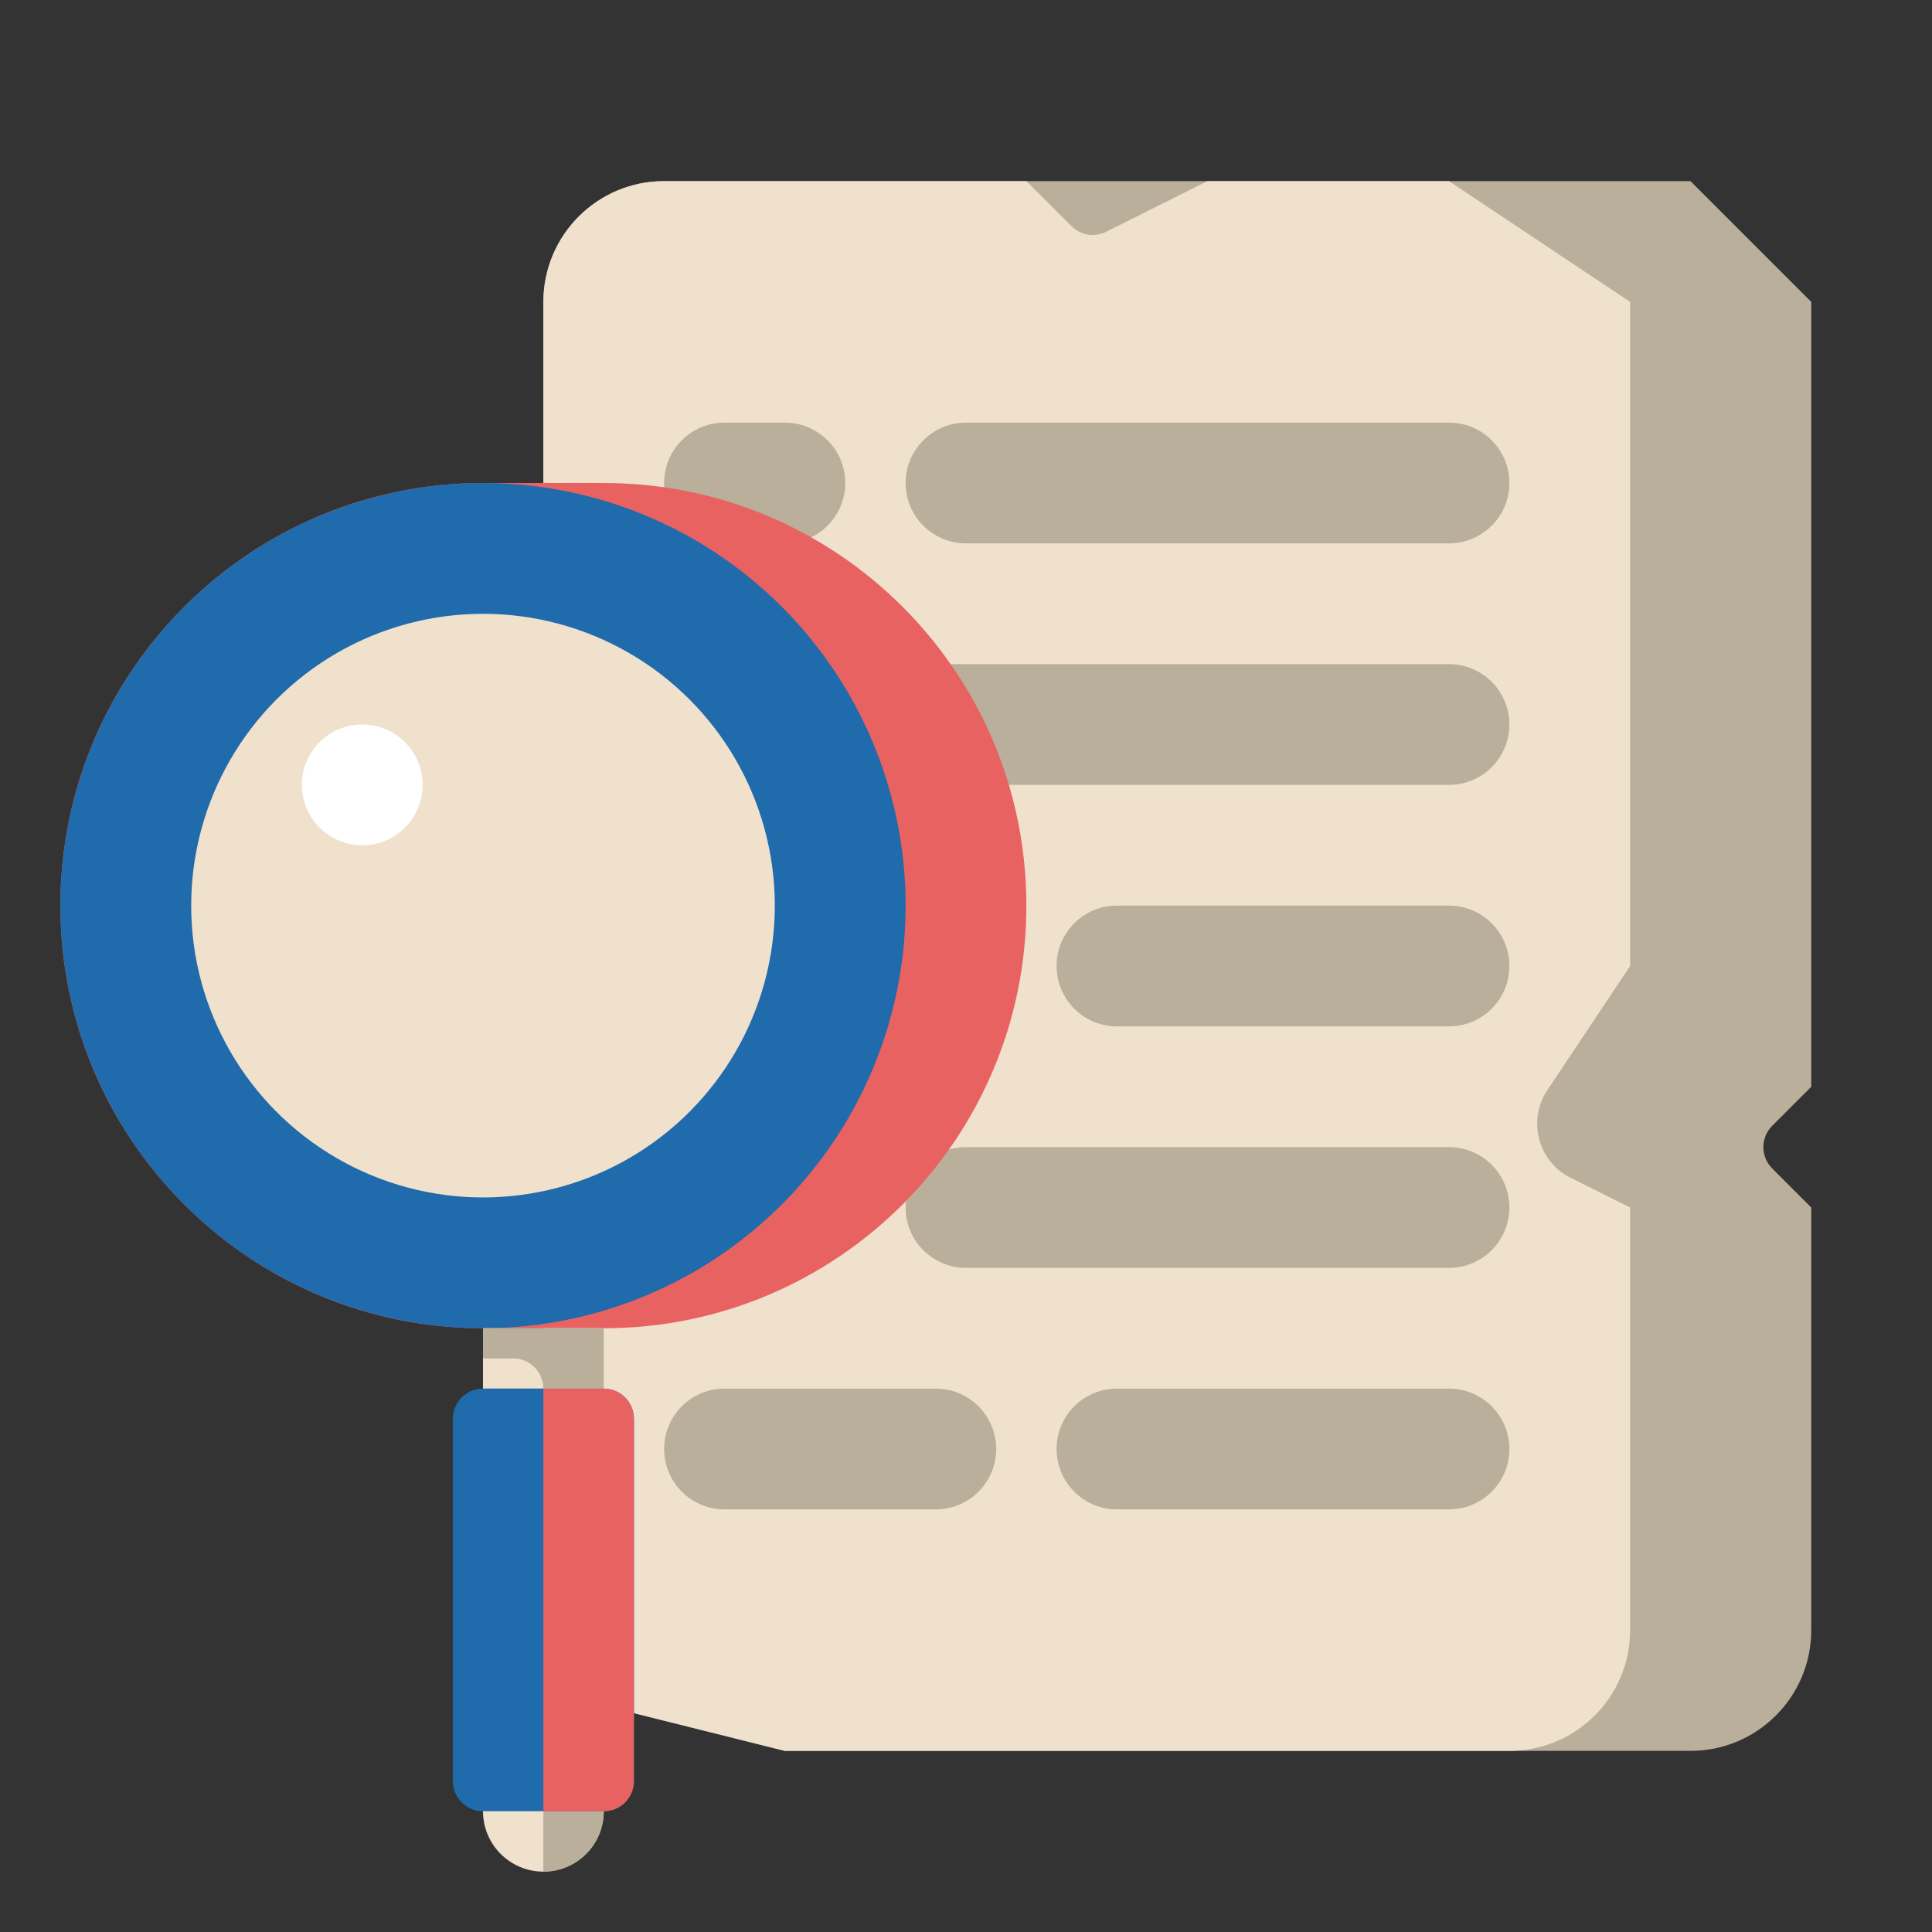 <svg xmlns="http://www.w3.org/2000/svg" xmlns:xlink="http://www.w3.org/1999/xlink" viewBox="0,0,256,256" width="1600px" height="1600px"><rect x="0" y="0" width="256" height="256" fill="#333333" stroke="none"/><g fill="none" fill-rule="nonzero" stroke="none" stroke-width="1" stroke-linecap="butt" stroke-linejoin="miter" stroke-miterlimit="10" stroke-dasharray="" stroke-dashoffset="0" font-family="none" font-weight="none" font-size="none" text-anchor="none" style="mix-blend-mode: normal"><g transform="scale(0.5,0.5)"><path d="M448,464h-240l-51.881,-12.97c-7.123,-1.781 -12.119,-8.18 -12.119,-15.522v-355.508c0,-17.673 14.327,-32 32,-32h272l32,32v208l-10.343,10.343c-3.124,3.124 -3.124,8.19 0,11.314l10.343,10.343v112c0,17.673 -14.327,32 -32,32z" fill="#b9af9b"></path><path d="M400,464h-192l-51.881,-12.97c-7.123,-1.781 -12.119,-8.18 -12.119,-15.522v-355.508c0,-17.673 14.327,-32 32,-32h96l11.923,11.923c2.435,2.435 6.155,3.039 9.235,1.499l26.842,-13.422h64l48,32v176l-21.946,32.919c-5.338,8.008 -2.451,18.882 6.157,23.186l15.789,7.895v112c0,17.673 -14.327,32 -32,32z" fill="#f0e1cd"></path><path d="M192,208h192c8.837,0 16,-7.163 16,-16v0c0,-8.837 -7.163,-16 -16,-16h-192c-8.837,0 -16,7.163 -16,16v0c0,8.837 7.163,16 16,16z" fill="#b9af9b"></path><path d="M296,272h88c8.837,0 16,-7.163 16,-16v0c0,-8.837 -7.163,-16 -16,-16h-88c-8.837,0 -16,7.163 -16,16v0c0,8.837 7.163,16 16,16z" fill="#b9af9b"></path><path d="M192,272h56c8.837,0 16,-7.163 16,-16v0c0,-8.837 -7.163,-16 -16,-16h-56c-8.837,0 -16,7.163 -16,16v0c0,8.837 7.163,16 16,16z" fill="#b9af9b"></path><path d="M256,336h128c8.837,0 16,-7.163 16,-16v0c0,-8.837 -7.163,-16 -16,-16h-128c-8.837,0 -16,7.163 -16,16v0c0,8.837 7.163,16 16,16z" fill="#b9af9b"></path><path d="M192,336h16c8.837,0 16,-7.163 16,-16v0c0,-8.837 -7.163,-16 -16,-16h-16c-8.837,0 -16,7.163 -16,16v0c0,8.837 7.163,16 16,16z" fill="#b9af9b"></path><path d="M296,400h88c8.837,0 16,-7.163 16,-16v0c0,-8.837 -7.163,-16 -16,-16h-88c-8.837,0 -16,7.163 -16,16v0c0,8.837 7.163,16 16,16z" fill="#b9af9b"></path><path d="M192,400h56c8.837,0 16,-7.163 16,-16v0c0,-8.837 -7.163,-16 -16,-16h-56c-8.837,0 -16,7.163 -16,16v0c0,8.837 7.163,16 16,16z" fill="#b9af9b"></path><path d="M256,144h128c8.837,0 16,-7.163 16,-16v0c0,-8.837 -7.163,-16 -16,-16h-128c-8.837,0 -16,7.163 -16,16v0c0,8.837 7.163,16 16,16z" fill="#b9af9b"></path><path d="M192,144h16c8.837,0 16,-7.163 16,-16v0c0,-8.837 -7.163,-16 -16,-16h-16c-8.837,0 -16,7.163 -16,16v0c0,8.837 7.163,16 16,16z" fill="#b9af9b"></path><g><circle cx="144" cy="480" r="16" fill="#f0e1cd"></circle><path d="M144,464v32c8.837,0 16,-7.163 16,-16c0,-8.837 -7.163,-16 -16,-16z" fill="#b9af9b"></path><path d="M160,352h-32c-61.856,0 -112,-50.144 -112,-112v0c0,-61.856 50.144,-112 112,-112h32c61.856,0 112,50.144 112,112v0c0,61.856 -50.144,112 -112,112z" fill="#e86262"></path><circle cx="128" cy="240" r="112" fill="#1f6bab"></circle><circle cx="128" cy="240" r="77.333" fill="#f0e1cd"></circle><circle cx="96" cy="208" r="16" fill="#ffffff"></circle><rect x="128" y="352" width="32" height="16" fill="#f0e1cd"></rect><path d="M128,352v8h8c4.418,0 8,3.582 8,8v0h16v-16z" fill="#b9af9b"></path><path d="M160,480h-32c-4.418,0 -8,-3.582 -8,-8v-96c0,-4.418 3.582,-8 8,-8h32c4.418,0 8,3.582 8,8v96c0,4.418 -3.582,8 -8,8z" fill="#1f6bab"></path><path d="M160,480h-16v-112h16c4.418,0 8,3.582 8,8v96c0,4.418 -3.582,8 -8,8z" fill="#e86262"></path></g></g></g></svg>